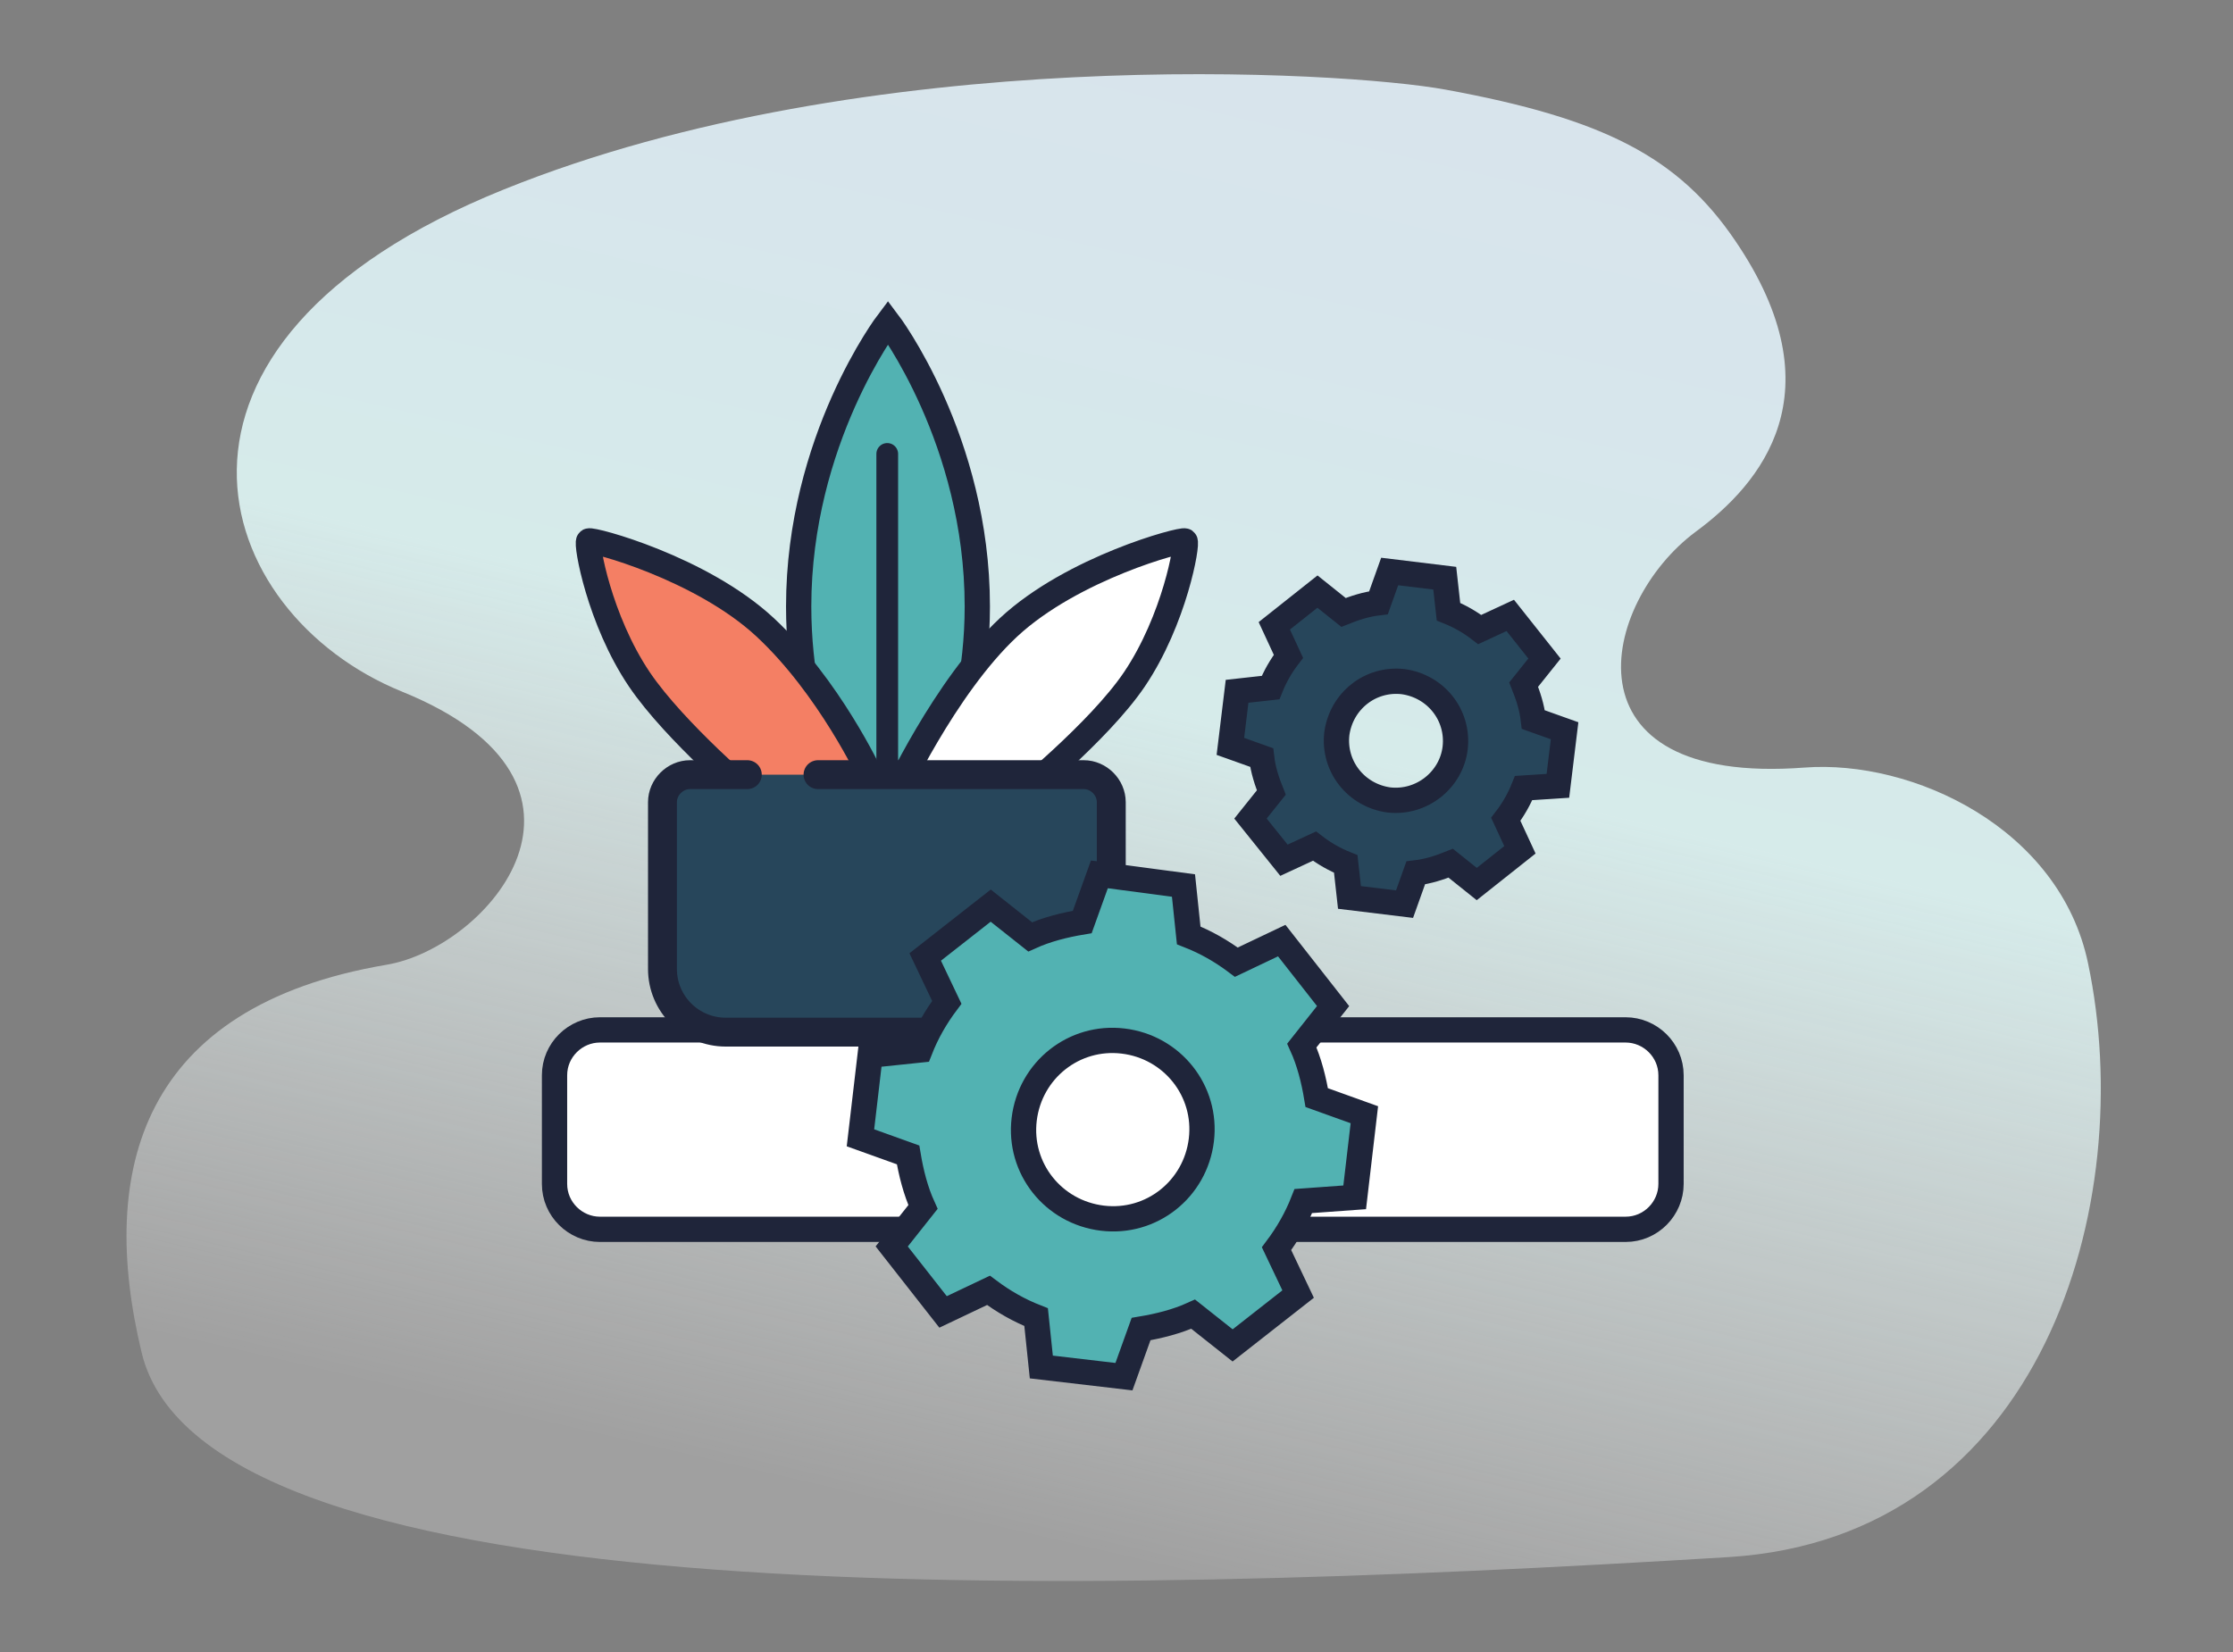 <?xml version="1.0" encoding="utf-8"?>
<!-- Generator: Adobe Illustrator 25.2.1, SVG Export Plug-In . SVG Version: 6.00 Build 0)  -->
<svg version="1.1" id="produits" xmlns="http://www.w3.org/2000/svg" xmlns:xlink="http://www.w3.org/1999/xlink" x="0px" y="0px"
	 viewBox="0 0 300 222" style="enable-background:new 0 0 300 222;" xml:space="preserve">
<rect x="0" y="0" width="300" height="222" fill="#808080" stroke="none"/>
<style type="text/css">
	.st0{opacity:0.88;}
	.st1{fill:url(#Tracé_1021-2_1_);}
	.st2{fill:#FFFFFF;stroke:#1F253A;stroke-width:3.396;stroke-linecap:round;stroke-linejoin:round;}
	.st3{fill:#52B2B2;stroke:#1F253A;stroke-width:3.396;stroke-linecap:round;stroke-miterlimit:10;}
	.st4{fill:#F47F64;stroke:#1F253A;stroke-width:3.396;stroke-linecap:round;stroke-miterlimit:10;}
	.st5{fill:#FFFFFF;stroke:#1F253A;stroke-width:3.396;stroke-linecap:round;stroke-miterlimit:10;}
	.st6{fill:#FFFFFF;stroke:#1F253A;stroke-width:2.92;stroke-linecap:round;stroke-miterlimit:10;}
	.st7{fill:#27465B;stroke:#1F253A;stroke-width:3.881;stroke-linecap:round;stroke-miterlimit:10;}
	
		.st8{fill-rule:evenodd;clip-rule:evenodd;fill:#52B2B2;stroke:#1F253A;stroke-width:3.396;stroke-linecap:round;stroke-miterlimit:10;}
	
		.st9{fill-rule:evenodd;clip-rule:evenodd;fill:#27465B;stroke:#1F253A;stroke-width:3.396;stroke-linecap:round;stroke-miterlimit:10;}
</style>
<g id="Groupe_509_4_" transform="translate(88.126 51.248)">
	<g id="Calque_57-2_10_" transform="translate(0 0)" class="st0">
		
			<linearGradient id="Tracé_1021-2_1_" gradientUnits="userSpaceOnUse" x1="-185.576" y1="305.538" x2="-184.938" y2="307.636" gradientTransform="matrix(115.461 0 0 -88.19 21459.109 27096.287)">
			<stop  offset="0" style="stop-color:#FFFFFF;stop-opacity:0.29"/>
			<stop  offset="0.569" style="stop-color:#E1F9F8"/>
			<stop  offset="1" style="stop-color:#E4F1FB"/>
		</linearGradient>
		<path id="Tracé_1021-2_10_" class="st1" d="M-20.4-25.8c49-19.8,112.9-15.9,126.5-13.4c21.3,3.9,31.3,9.1,38.9,20.3
			c13.9,20.4,3.4,32.7-5.3,39.1c-12.8,9.5-18.4,34.2,14.6,31.7c14.5-1.1,34.3,8.1,38.1,26.3c6.8,32.3-6.1,77.2-48.3,79.8
			c-88.1,5.4-204.7,8.2-213.2-27.5C-75,106-69.2,84-36.2,78.4c13.7-2.3,32.6-24.3,2.1-36.7C-60,31.2-72-5-20.4-25.8z"/>
	</g>
</g>
<g>
	<path class="st2" d="M80.6,138.4h137.8c3.3,0,6.1,2.7,6.1,6.1v14.6c0,3.3-2.7,6.1-6.1,6.1H80.6c-3.3,0-6.1-2.7-6.1-6.1v-14.6
		C74.5,141.1,77.3,138.4,80.6,138.4z"/>
	<g>
		<path class="st3" d="M127.2,104.1c2.2-6.2,4.1-13.9,4.1-22.6c0-22.4-12-38.2-12-38.2c0,0-12,15.8-12,38.2c0,8.7,1.8,16.4,4.1,22.6
			H127.2z"/>
		<path class="st4" d="M85.9,91.3c-5.4-8-7.2-18.3-6.8-18.6c0.4-0.3,15.1,3.6,23.7,11.6s14.1,19.8,14.1,19.8l1.4,3.2h-13.1h-4
			C101.3,107.3,90.7,98.4,85.9,91.3z"/>
		<path class="st5" d="M152.4,91.3c5.4-8,7.2-18.3,6.8-18.6c-0.4-0.3-15.1,3.6-23.7,11.6s-15.5,23-15.5,23h16.6
			C136.5,107.3,147.6,98.4,152.4,91.3z"/>
		<line class="st6" x1="119.2" y1="61" x2="119.2" y2="104.1"/>
		<path class="st7" d="M109.9,104.1h35.7c2,0,3.7,1.7,3.7,3.7v22.4c0,4.7-3.8,8.5-8.5,8.5H97.5c-4.7,0-8.5-3.8-8.5-8.5v-22.4
			c0-2,1.7-3.7,3.7-3.7h7.7"/>
	</g>
	<path class="st8" d="M175.1,161.4c-0.9,2.3-2.1,4.4-3.6,6.4l2.9,6.1l-8.8,6.9l-5.3-4.2c-2.2,1-4.6,1.6-7,2l-2.3,6.4l-11.1-1.3
		l-0.7-6.7c-2.3-0.9-4.4-2.1-6.4-3.6l-6.1,2.9l-6.9-8.8l4.2-5.3c-1-2.2-1.6-4.6-2-7l-6.4-2.3l1.3-11.1l6.7-0.7
		c0.9-2.3,2.1-4.4,3.6-6.4l-2.9-6.1l8.8-6.9l5.3,4.2c2.2-1,4.6-1.6,7-2l2.3-6.4L159,119l0.7,6.7c2.3,0.9,4.4,2.1,6.4,3.6l6.1-2.9
		l6.9,8.8l-4.2,5.3c1,2.2,1.6,4.6,2,7l6.4,2.3l-1.3,11.1L175.1,161.4L175.1,161.4z M161.4,153.2c0.8-6.6-3.9-12.5-10.5-13.3
		c-6.6-0.8-12.5,3.9-13.3,10.5c-0.8,6.6,3.9,12.5,10.5,13.3C154.7,164.5,160.6,159.8,161.4,153.2z"/>
	<path class="st9" d="M204.7,105.9c-0.6,1.5-1.4,2.9-2.4,4.2l1.9,4.1l-5.8,4.6l-3.5-2.8c-1.5,0.6-3,1.1-4.7,1.3l-1.5,4.2l-7.4-0.9
		l-0.5-4.5c-1.5-0.6-2.9-1.4-4.2-2.4l-4.1,1.9L168,110l2.8-3.5c-0.6-1.5-1.1-3-1.3-4.7l-4.2-1.5l0.9-7.4l4.5-0.5
		c0.6-1.5,1.4-2.9,2.4-4.2l-1.9-4.1l5.8-4.6l3.5,2.8c1.5-0.6,3-1.1,4.7-1.3l1.5-4.2l7.4,0.9l0.5,4.5c1.5,0.6,2.9,1.4,4.2,2.4
		l4.1-1.9l4.6,5.8l-2.8,3.5c0.6,1.5,1.1,3,1.3,4.7l4.2,1.5l-0.9,7.4L204.7,105.9L204.7,105.9z M195.5,100.5c0.5-4.4-2.6-8.3-7-8.9
		c-4.4-0.5-8.3,2.6-8.9,7c-0.5,4.4,2.6,8.3,7,8.9C191,108,195,104.8,195.5,100.5z"/>
</g>
</svg>
